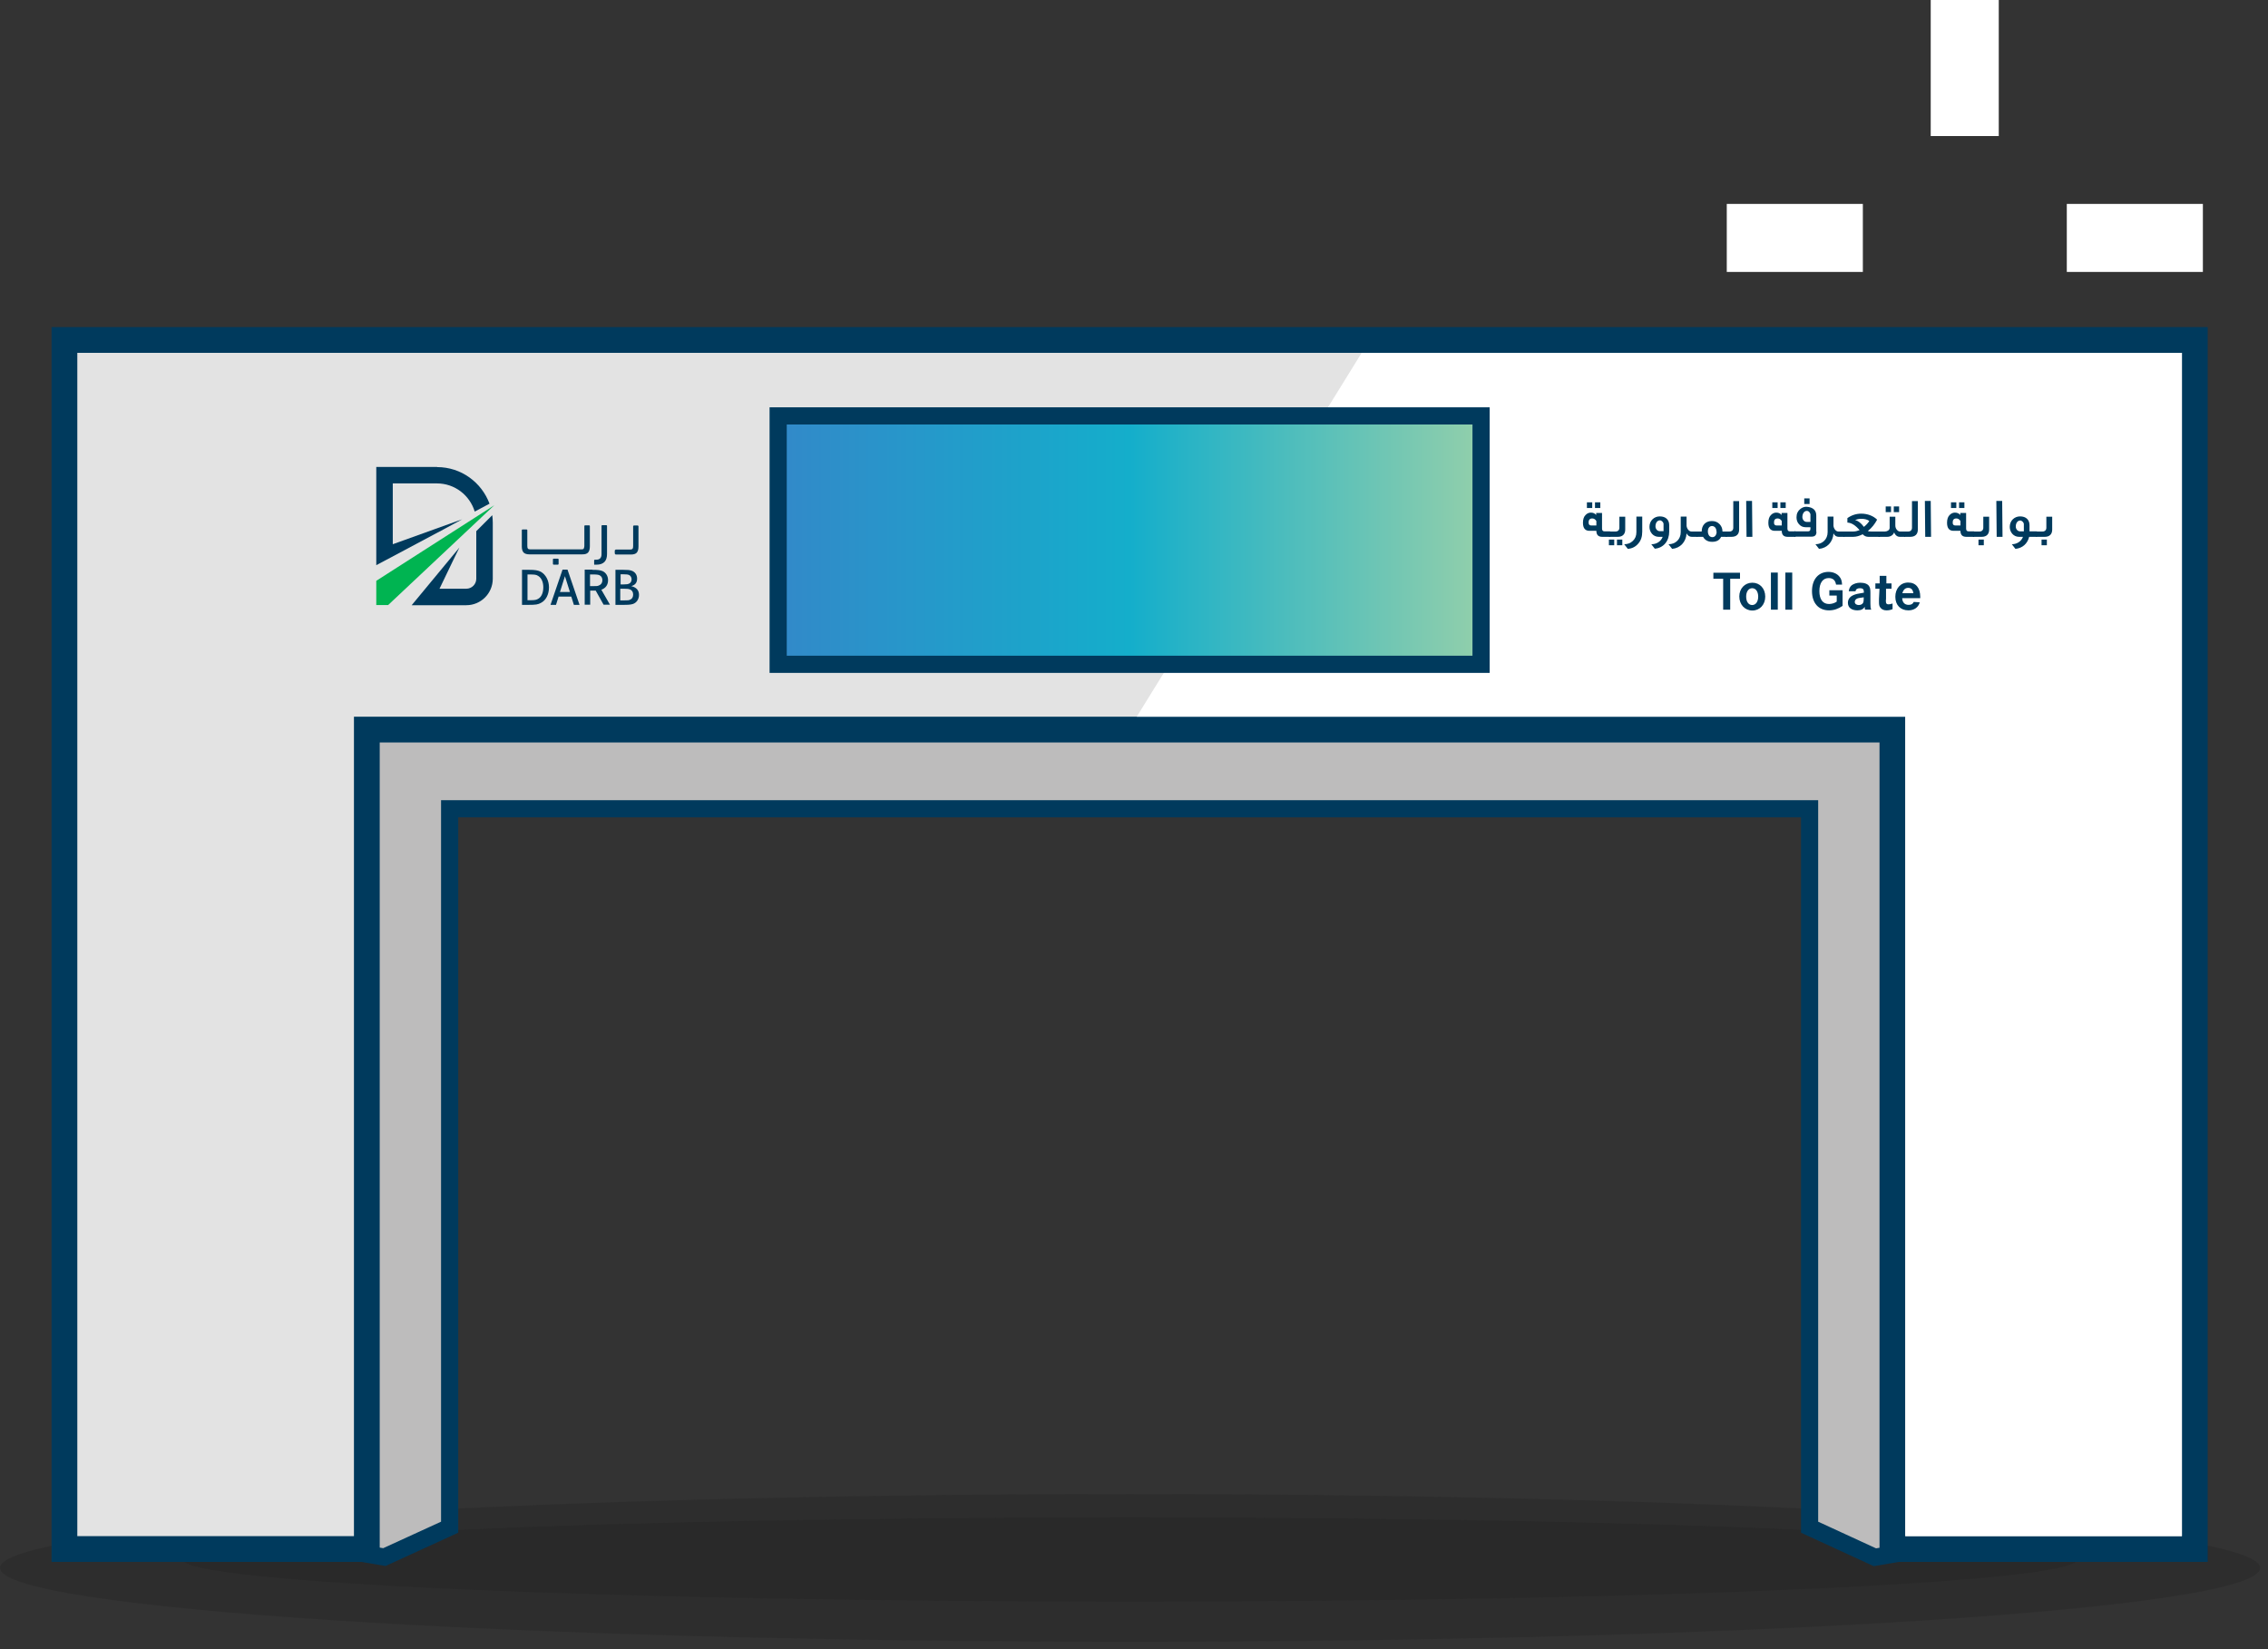<svg width="132" height="96" viewBox="0 0 132 96" fill="none" xmlns="http://www.w3.org/2000/svg">
<rect x="0" y="0" width="132" height="96" fill="#333333" stroke="none"/>
<g clip-path="url(#clip0_374_11427)">
<path opacity="0.23" d="M65.77 95.57C102.094 95.57 131.54 93.645 131.54 91.27C131.54 88.895 102.094 86.97 65.77 86.97C29.446 86.97 0 88.895 0 91.27C0 93.645 29.446 95.57 65.77 95.57Z" fill="#1D1D1B"/>
<path opacity="0.23" d="M65.77 93.23C96.217 93.23 120.9 92.133 120.9 90.78C120.9 89.427 96.217 88.33 65.77 88.33C35.322 88.33 10.64 89.427 10.64 90.78C10.64 92.133 35.322 93.23 65.77 93.23Z" fill="#1D1D1B"/>
<path d="M12.05 88.9V28.52H119.44V88.9L109.12 90.65L105.32 88.9V47.08H26.17V88.9L22.37 90.64L12.05 88.9Z" fill="#BDBCBC" stroke="#003A5D" stroke-miterlimit="10"/>
<path d="M4.5 20.54V89.42H20.6V41.72H110.89V89.42H126.99V20.54H4.5Z" stroke="#003A5D" stroke-width="3" stroke-miterlimit="10"/>
<path d="M4.5 20.54V89.42H20.6V41.72H110.89V89.42H126.99V20.54H4.5Z" fill="#E3E3E3"/>
<path d="M79.25 20.54L66.16 41.72H110.89V89.42H126.99V20.54H79.25Z" fill="white"/>
<path d="M86.2 24.21H45.29V38.67H86.2V24.21Z" fill="url(#paint0_linear_374_11427)"/>
<path d="M86.2 24.21H45.29V38.67H86.2V24.21Z" stroke="#003A5D" stroke-miterlimit="10"/>
<path d="M30.791 33.17C31.141 33.17 31.311 33.2 31.471 33.28C31.761 33.44 31.951 33.79 31.951 34.19C31.951 34.59 31.781 34.94 31.491 35.09C31.321 35.19 31.181 35.21 30.751 35.21H30.381V33.17H30.791V33.17ZM30.861 34.94C31.131 34.94 31.231 34.92 31.351 34.84C31.521 34.73 31.621 34.49 31.621 34.19C31.621 33.89 31.521 33.65 31.331 33.53C31.211 33.45 31.121 33.44 30.791 33.44H30.701V34.94H30.871H30.861Z" fill="#003A5D"/>
<path d="M33.03 33.16L33.73 35.21H33.4L33.25 34.73H32.51L32.36 35.21H32.04L32.74 33.16H33.05H33.03ZM32.88 33.54L32.59 34.46H33.17L32.88 33.54Z" fill="#003A5D"/>
<path d="M34.47 33.17C34.81 33.17 34.94 33.19 35.08 33.25C35.27 33.34 35.39 33.54 35.39 33.77C35.39 34.04 35.26 34.23 35 34.33L35.5 35.2H35.13L34.67 34.38H34.35V35.2H34.03V33.16H34.47V33.17ZM34.49 34.12C34.71 34.12 34.78 34.12 34.86 34.08C34.99 34.03 35.06 33.92 35.06 33.77C35.06 33.64 35 33.54 34.9 33.49C34.81 33.45 34.75 33.44 34.47 33.44H34.34V34.12H34.48H34.49Z" fill="#003A5D"/>
<path d="M36.27 33.17C36.53 33.17 36.64 33.18 36.76 33.22C36.96 33.29 37.08 33.46 37.08 33.68C37.08 33.91 36.98 34.05 36.74 34.12C37.04 34.19 37.19 34.36 37.19 34.63C37.19 34.88 37.05 35.09 36.83 35.16C36.69 35.2 36.59 35.21 36.24 35.21H35.82V33.17H36.29H36.27ZM36.29 34.02C36.46 34.02 36.54 34.01 36.62 33.97C36.71 33.93 36.76 33.83 36.76 33.72C36.76 33.61 36.7 33.51 36.61 33.47C36.54 33.44 36.46 33.43 36.28 33.43H36.12V34.02H36.3H36.29ZM36.29 34.95C36.52 34.95 36.61 34.95 36.69 34.9C36.79 34.86 36.85 34.75 36.85 34.61C36.85 34.46 36.78 34.35 36.66 34.31C36.58 34.28 36.5 34.27 36.3 34.27H36.1V34.95H36.29V34.95Z" fill="#003A5D"/>
<path d="M33.97 31.94C33.97 31.94 34.01 31.86 34.01 31.78V30.62C34.01 30.62 34.02 30.58 34.05 30.58H34.29C34.29 30.58 34.33 30.59 34.33 30.62V31.8C34.33 31.96 34.3 32.08 34.23 32.16C34.16 32.24 34.05 32.27 33.89 32.27H30.81C30.65 32.27 30.54 32.23 30.47 32.16C30.4 32.08 30.37 31.96 30.37 31.8V30.86C30.37 30.86 30.38 30.82 30.41 30.82H30.65C30.65 30.82 30.69 30.83 30.69 30.86V31.78C30.69 31.85 30.7 31.91 30.73 31.94C30.76 31.97 30.8 31.98 30.87 31.98H33.84C33.9 31.98 33.95 31.97 33.98 31.94H33.97Z" fill="#003A5D"/>
<path d="M34.62 32.88C34.62 32.88 34.58 32.87 34.58 32.84V32.62C34.58 32.62 34.59 32.58 34.62 32.58H34.71C34.91 32.58 35.01 32.47 35.01 32.26V30.61C35.01 30.61 35.02 30.57 35.05 30.57H35.29C35.29 30.57 35.33 30.58 35.33 30.61V32.25C35.33 32.45 35.28 32.61 35.18 32.71C35.08 32.81 34.93 32.87 34.73 32.87H34.63L34.62 32.88Z" fill="#003A5D"/>
<path d="M32.471 32.52H32.221C32.199 32.52 32.181 32.538 32.181 32.56V32.83C32.181 32.852 32.199 32.87 32.221 32.87H32.471C32.493 32.87 32.511 32.852 32.511 32.83V32.56C32.511 32.538 32.493 32.52 32.471 32.52Z" fill="#003A5D"/>
<path d="M37.13 30.59H36.89C36.89 30.59 36.85 30.61 36.85 30.63V31.79C36.85 31.86 36.84 31.92 36.81 31.95C36.78 31.98 36.73 31.99 36.67 31.99H35.84C35.84 31.99 35.78 32.02 35.78 32.05V32.22C35.78 32.22 35.81 32.28 35.84 32.28H36.72C36.88 32.28 37 32.24 37.06 32.17C37.13 32.09 37.16 31.97 37.16 31.81V30.63C37.16 30.63 37.14 30.59 37.12 30.59H37.13Z" fill="#003A5D"/>
<path d="M21.9 33.81V35.22H22.59L28.77 29.41L21.9 33.81Z" fill="#00B451"/>
<path d="M28.65 29.99C28.33 30.31 28.01 30.63 27.72 30.92V31.51V33.69C27.72 34.01 27.46 34.27 27.14 34.27H25.58C26.14 33.09 26.74 31.87 26.74 31.87L23.96 35.23H27.14C27.99 35.23 28.68 34.54 28.68 33.69V31.18V30.43C28.68 30.28 28.67 30.14 28.65 29.99Z" fill="#003A5D"/>
<path d="M25.43 27.18H21.9V32.9L25.79 30.83L26.9 30.23L26.53 30.36L22.86 31.68V28.14H25.43C26.47 28.14 27.34 28.83 27.63 29.78L28.49 29.32C28.03 28.08 26.84 27.19 25.44 27.19L25.43 27.18Z" fill="#003A5D"/>
<path d="M93.71 31.25H93.25C93.02 31.25 92.91 31.13 92.91 30.9H92.51C92.26 30.9 92.13 30.75 92.13 30.43C92.13 30.23 92.18 30.07 92.29 29.97C92.38 29.88 92.48 29.84 92.59 29.84C92.73 29.84 92.83 29.89 92.9 29.98V29.86H93.24V30.77C93.24 30.88 93.29 30.93 93.38 30.93H93.71V31.24V31.25ZM92.67 29.57H92.36V29.24H92.67V29.57ZM92.91 30.59V30.33C92.85 30.23 92.77 30.18 92.67 30.18C92.52 30.18 92.45 30.27 92.46 30.44C92.46 30.54 92.52 30.59 92.62 30.59H92.9H92.91ZM93.14 29.57H92.83V29.24H93.14V29.57Z" fill="#003A5D"/>
<path d="M93.95 31.74H93.64V31.41H93.95V31.74ZM94.59 30.83C94.59 31.09 94.44 31.25 94.16 31.25H93.65V30.94H94.03C94.16 30.94 94.25 30.86 94.25 30.72C94.25 30.59 94.25 30.49 94.25 30.4C94.25 30.27 94.25 30.16 94.25 30.08H94.59C94.59 30.59 94.59 30.84 94.59 30.84V30.83ZM94.42 31.74H94.11V31.41H94.42V31.74Z" fill="#003A5D"/>
<path d="M94.53 31.68C94.73 31.68 94.89 31.62 95.03 31.49C95.17 31.36 95.24 31.19 95.24 30.98V30.07H95.58V30.95C95.58 31.23 95.51 31.46 95.35 31.64C95.2 31.82 95 31.93 94.74 31.95C94.69 31.89 94.62 31.8 94.53 31.68V31.68Z" fill="#003A5D"/>
<path d="M96.12 31.68C96.41 31.68 96.67 31.52 96.77 31.25H96.54C96.22 31.25 96 30.98 96 30.67C96 30.31 96.27 30.06 96.6 30.06C96.95 30.06 97.15 30.26 97.15 30.57V30.94C97.15 31.49 96.82 31.9 96.31 31.94C96.26 31.88 96.19 31.79 96.1 31.67L96.12 31.68ZM96.82 30.93C96.82 30.67 96.82 30.52 96.82 30.49C96.82 30.42 96.72 30.29 96.61 30.29C96.46 30.29 96.35 30.43 96.35 30.64C96.35 30.79 96.46 30.92 96.6 30.92H96.83L96.82 30.93Z" fill="#003A5D"/>
<path d="M97.11 31.68C97.52 31.68 97.82 31.39 97.82 30.98V30.07H98.16V30.61C98.18 30.79 98.31 30.94 98.44 30.94H98.8V31.25H98.46C98.33 31.25 98.23 31.18 98.16 31.05C98.13 31.55 97.79 31.91 97.32 31.95C97.27 31.89 97.2 31.8 97.11 31.68V31.68Z" fill="#003A5D"/>
<path d="M100.5 31.25H100.17C100.08 31.45 99.9 31.54 99.65 31.54C99.4 31.54 99.23 31.44 99.12 31.25H98.75V30.94H99.04C99.04 30.57 99.27 30.33 99.63 30.33C99.82 30.33 99.97 30.39 100.09 30.52C100.2 30.64 100.25 30.78 100.25 30.94H100.51V31.25H100.5ZM99.9 30.94C99.9 30.84 99.87 30.76 99.82 30.7C99.77 30.65 99.71 30.62 99.64 30.62C99.57 30.62 99.51 30.65 99.47 30.7C99.42 30.76 99.4 30.84 99.4 30.94C99.4 31.04 99.43 31.12 99.48 31.19C99.53 31.24 99.59 31.27 99.66 31.27C99.8 31.27 99.91 31.15 99.91 30.94H99.9Z" fill="#003A5D"/>
<path d="M101.219 30.83C101.219 31.09 101.069 31.25 100.779 31.25H100.439V30.94H100.659C100.789 30.94 100.879 30.86 100.879 30.72C100.879 30.52 100.879 30.26 100.879 29.95C100.879 29.59 100.879 29.33 100.879 29.17H101.219C101.219 29.32 101.219 29.6 101.219 30.01C101.219 30.36 101.219 30.64 101.219 30.84V30.83Z" fill="#003A5D"/>
<path d="M101.99 31.25H101.65L101.63 29.16H101.97L101.99 31.25Z" fill="#003A5D"/>
<path d="M104.5 31.25H104.04C103.81 31.25 103.7 31.13 103.7 30.9H103.3C103.05 30.9 102.92 30.75 102.92 30.43C102.92 30.23 102.97 30.07 103.08 29.97C103.17 29.88 103.27 29.84 103.38 29.84C103.52 29.84 103.62 29.89 103.69 29.98V29.86H104.03V30.77C104.03 30.88 104.08 30.93 104.17 30.93H104.5V31.24V31.25ZM103.46 29.57H103.15V29.24H103.46V29.57ZM103.7 30.59V30.33C103.64 30.23 103.56 30.18 103.46 30.18C103.31 30.18 103.24 30.27 103.25 30.44C103.25 30.54 103.31 30.59 103.41 30.59H103.69H103.7ZM103.93 29.57H103.62V29.24H103.93V29.57Z" fill="#003A5D"/>
<path d="M105.719 30.96C105.719 31.15 105.629 31.24 105.429 31.24H104.439V30.93H105.239C105.319 30.93 105.369 30.88 105.369 30.78V30.69H105.089C104.929 30.69 104.799 30.63 104.699 30.51C104.599 30.4 104.559 30.26 104.559 30.11C104.559 29.9 104.639 29.74 104.779 29.63C104.889 29.54 105.019 29.49 105.159 29.5C105.519 29.53 105.709 29.7 105.709 30.01V30.95L105.719 30.96ZM105.369 30.38C105.369 30.12 105.369 29.97 105.369 29.94C105.369 29.91 105.349 29.88 105.319 29.83C105.279 29.77 105.229 29.74 105.159 29.74C105.009 29.74 104.909 29.88 104.899 30.09C104.899 30.25 105.009 30.38 105.149 30.38H105.379H105.369ZM105.319 29.34H105.009V29.01H105.319V29.34Z" fill="#003A5D"/>
<path d="M105.66 31.68C106.07 31.68 106.37 31.39 106.37 30.98V30.07H106.71V30.61C106.73 30.79 106.86 30.94 106.99 30.94H107.35V31.25H107.01C106.88 31.25 106.78 31.18 106.71 31.05C106.68 31.55 106.34 31.91 105.87 31.95C105.82 31.89 105.75 31.8 105.66 31.68V31.68Z" fill="#003A5D"/>
<path d="M109.4 31.25H108.74C108.61 31.25 108.5 31.2 108.41 31.1C108.22 31.2 108.03 31.25 107.86 31.25H107.3V30.94H107.86C107.98 30.94 108.1 30.91 108.23 30.86C107.99 30.58 107.76 30.43 107.52 30.42V30.16C107.76 29.99 108.03 29.9 108.33 29.9C108.69 29.9 109.03 30.03 109.25 30.25C109.12 30.5 108.94 30.73 108.71 30.91C108.75 30.93 108.81 30.94 108.9 30.94H109.41V31.25H109.4ZM108.8 30.33C108.68 30.24 108.53 30.2 108.32 30.2C108.19 30.2 108.07 30.23 107.97 30.27C108.15 30.32 108.32 30.45 108.48 30.67C108.61 30.57 108.72 30.45 108.8 30.32V30.33Z" fill="#003A5D"/>
<path d="M110.89 31.25H110.57C110.47 31.25 110.39 31.21 110.32 31.13C110.28 31.08 110.26 31.04 110.24 30.99C110.19 31.15 110.02 31.25 109.84 31.25H109.33V30.94H109.71C109.77 30.94 109.83 30.92 109.88 30.89C109.95 30.85 109.98 30.79 109.98 30.72V30.08H110.31C110.31 30.2 110.31 30.37 110.31 30.58C110.31 30.69 110.34 30.78 110.41 30.85C110.46 30.91 110.52 30.94 110.59 30.94H110.88V31.25H110.89ZM110.06 29.81H109.75V29.48H110.06V29.81ZM110.53 29.81H110.22V29.48H110.53V29.81Z" fill="#003A5D"/>
<path d="M111.62 30.83C111.62 31.09 111.47 31.25 111.18 31.25H110.84V30.94H111.06C111.19 30.94 111.28 30.86 111.28 30.72C111.28 30.52 111.28 30.26 111.28 29.95C111.28 29.59 111.28 29.33 111.28 29.17H111.62C111.62 29.32 111.62 29.6 111.62 30.01C111.62 30.36 111.62 30.64 111.62 30.84V30.83Z" fill="#003A5D"/>
<path d="M112.39 31.25H112.05L112.03 29.16H112.37L112.39 31.25Z" fill="#003A5D"/>
<path d="M114.9 31.25H114.44C114.21 31.25 114.1 31.13 114.1 30.9H113.7C113.45 30.9 113.32 30.75 113.32 30.43C113.32 30.23 113.37 30.07 113.48 29.97C113.57 29.88 113.67 29.84 113.78 29.84C113.92 29.84 114.02 29.89 114.09 29.98V29.86H114.43V30.77C114.43 30.88 114.48 30.93 114.57 30.93H114.9V31.24V31.25ZM113.86 29.57H113.55V29.24H113.86V29.57ZM114.1 30.59V30.33C114.04 30.23 113.96 30.18 113.86 30.18C113.71 30.18 113.64 30.27 113.65 30.44C113.65 30.54 113.71 30.59 113.81 30.59H114.09H114.1ZM114.33 29.57H114.02V29.24H114.33V29.57Z" fill="#003A5D"/>
<path d="M115.77 30.83C115.77 31.09 115.62 31.25 115.34 31.25H114.83V30.94H115.21C115.34 30.94 115.43 30.86 115.43 30.72C115.43 30.59 115.43 30.49 115.43 30.4C115.43 30.27 115.43 30.16 115.43 30.08H115.77C115.77 30.59 115.77 30.84 115.77 30.84V30.83ZM115.46 31.74H115.15V31.41H115.46V31.74Z" fill="#003A5D"/>
<path d="M116.549 31.25H116.209L116.189 29.16H116.529L116.549 31.25Z" fill="#003A5D"/>
<path d="M118.56 31.25H118.1C118 31.65 117.71 31.91 117.3 31.95C117.25 31.89 117.18 31.8 117.09 31.68C117.38 31.68 117.64 31.52 117.74 31.25H117.51C117.19 31.25 116.97 30.98 116.97 30.67C116.97 30.31 117.24 30.06 117.57 30.06C117.92 30.06 118.12 30.26 118.12 30.57V30.93H118.55V31.24L118.56 31.25ZM117.79 30.94C117.79 30.68 117.79 30.53 117.79 30.5C117.79 30.43 117.69 30.3 117.58 30.3C117.43 30.3 117.32 30.44 117.32 30.65C117.32 30.8 117.43 30.93 117.57 30.93H117.8L117.79 30.94Z" fill="#003A5D"/>
<path d="M119.44 30.83C119.44 31.09 119.29 31.25 119.01 31.25H118.5V30.94H118.88C119.01 30.94 119.1 30.86 119.1 30.72C119.1 30.59 119.1 30.49 119.1 30.4C119.1 30.27 119.1 30.16 119.1 30.08H119.44C119.44 30.59 119.44 30.84 119.44 30.84V30.83ZM119.13 31.74H118.82V31.41H119.13V31.74Z" fill="#003A5D"/>
<path d="M101.27 33.34V33.69H100.7V35.49H100.29V33.69H99.72V33.34H101.27V33.34Z" fill="#003A5D"/>
<path d="M102.739 34.73C102.739 35.2 102.419 35.54 101.989 35.54C101.559 35.54 101.229 35.2 101.229 34.72C101.229 34.26 101.549 33.92 101.989 33.92C102.429 33.92 102.739 34.26 102.739 34.73V34.73ZM101.629 34.73C101.629 35.03 101.769 35.22 101.979 35.22C102.189 35.22 102.329 35.02 102.329 34.73C102.329 34.44 102.189 34.24 101.979 34.24C101.769 34.24 101.629 34.44 101.629 34.72V34.73Z" fill="#003A5D"/>
<path d="M103.469 33.33V35.49H103.069V33.33H103.469Z" fill="#003A5D"/>
<path d="M104.31 33.33V35.49H103.91V33.33H104.31Z" fill="#003A5D"/>
<path d="M107.24 34.38V35.27C106.99 35.44 106.74 35.53 106.45 35.53C105.84 35.53 105.46 35.1 105.46 34.41C105.46 33.72 105.84 33.29 106.42 33.29C106.68 33.29 106.92 33.39 107.06 33.57C107.16 33.69 107.2 33.82 107.21 34.03H106.86C106.82 33.78 106.68 33.65 106.43 33.65C106.09 33.65 105.89 33.93 105.89 34.41C105.89 34.89 106.09 35.16 106.45 35.16C106.6 35.16 106.78 35.11 106.9 35.02V34.67H106.47V34.36H107.24V34.38Z" fill="#003A5D"/>
<path d="M107.6 34.42C107.62 34.25 107.67 34.16 107.77 34.07C107.89 33.98 108.07 33.92 108.27 33.92C108.53 33.92 108.73 34 108.8 34.15C108.85 34.24 108.86 34.33 108.86 34.53V35.15C108.86 35.33 108.87 35.41 108.91 35.49H108.55C108.53 35.43 108.53 35.39 108.53 35.32C108.45 35.46 108.31 35.53 108.11 35.53C107.76 35.53 107.55 35.37 107.55 35.09C107.55 34.88 107.67 34.72 107.9 34.63C108.04 34.58 108.06 34.57 108.48 34.5V34.47C108.48 34.3 108.42 34.24 108.25 34.24C108.1 34.24 108.01 34.3 107.99 34.42H107.61H107.6ZM108.47 34.77C108.21 34.8 108.11 34.82 108.04 34.87C107.98 34.91 107.95 34.98 107.95 35.04C107.95 35.15 108.05 35.22 108.18 35.22C108.3 35.22 108.4 35.17 108.44 35.08C108.46 35.03 108.47 34.97 108.47 34.85V34.76V34.77Z" fill="#003A5D"/>
<path d="M110.089 33.96V34.27H109.769V34.86C109.763 34.913 109.759 34.95 109.759 34.97C109.759 35.13 109.799 35.18 109.919 35.18C109.989 35.18 110.059 35.16 110.149 35.13V35.46C110.029 35.51 109.919 35.53 109.799 35.53C109.629 35.53 109.499 35.47 109.419 35.34C109.369 35.26 109.359 35.19 109.359 35.02V34.87L109.389 34.27H109.149V33.96H109.399V33.52H109.789V33.96H110.099H110.089Z" fill="#003A5D"/>
<path d="M110.71 34.82C110.72 35.07 110.86 35.21 111.08 35.21C111.23 35.21 111.33 35.16 111.38 35.04L111.73 35.06C111.66 35.35 111.41 35.53 111.07 35.53C110.61 35.53 110.31 35.22 110.31 34.74C110.31 34.26 110.61 33.91 111.06 33.91C111.51 33.91 111.76 34.23 111.76 34.74V34.82H110.71ZM111.36 34.53C111.33 34.32 111.23 34.22 111.06 34.22C110.89 34.22 110.78 34.32 110.72 34.53H111.36Z" fill="#003A5D"/>
<path d="M116.33 0H112.37V7.92H116.33V0Z" fill="white"/>
<path d="M128.21 11.87H120.29V15.83H128.21V11.87Z" fill="white"/>
<path d="M108.42 11.87H100.5V15.83H108.42V11.87Z" fill="white"/>
</g>
<defs>
<linearGradient id="paint0_linear_374_11427" x1="45.29" y1="31.44" x2="86.2" y2="31.44" gradientUnits="userSpaceOnUse">
<stop stop-color="#3289C9"/>
<stop offset="0.5" stop-color="#14AECB"/>
<stop offset="1" stop-color="#92CFAB"/>
</linearGradient>
<clipPath id="clip0_374_11427">
<rect width="131.54" height="95.57" fill="white"/>
</clipPath>
</defs>
</svg>
